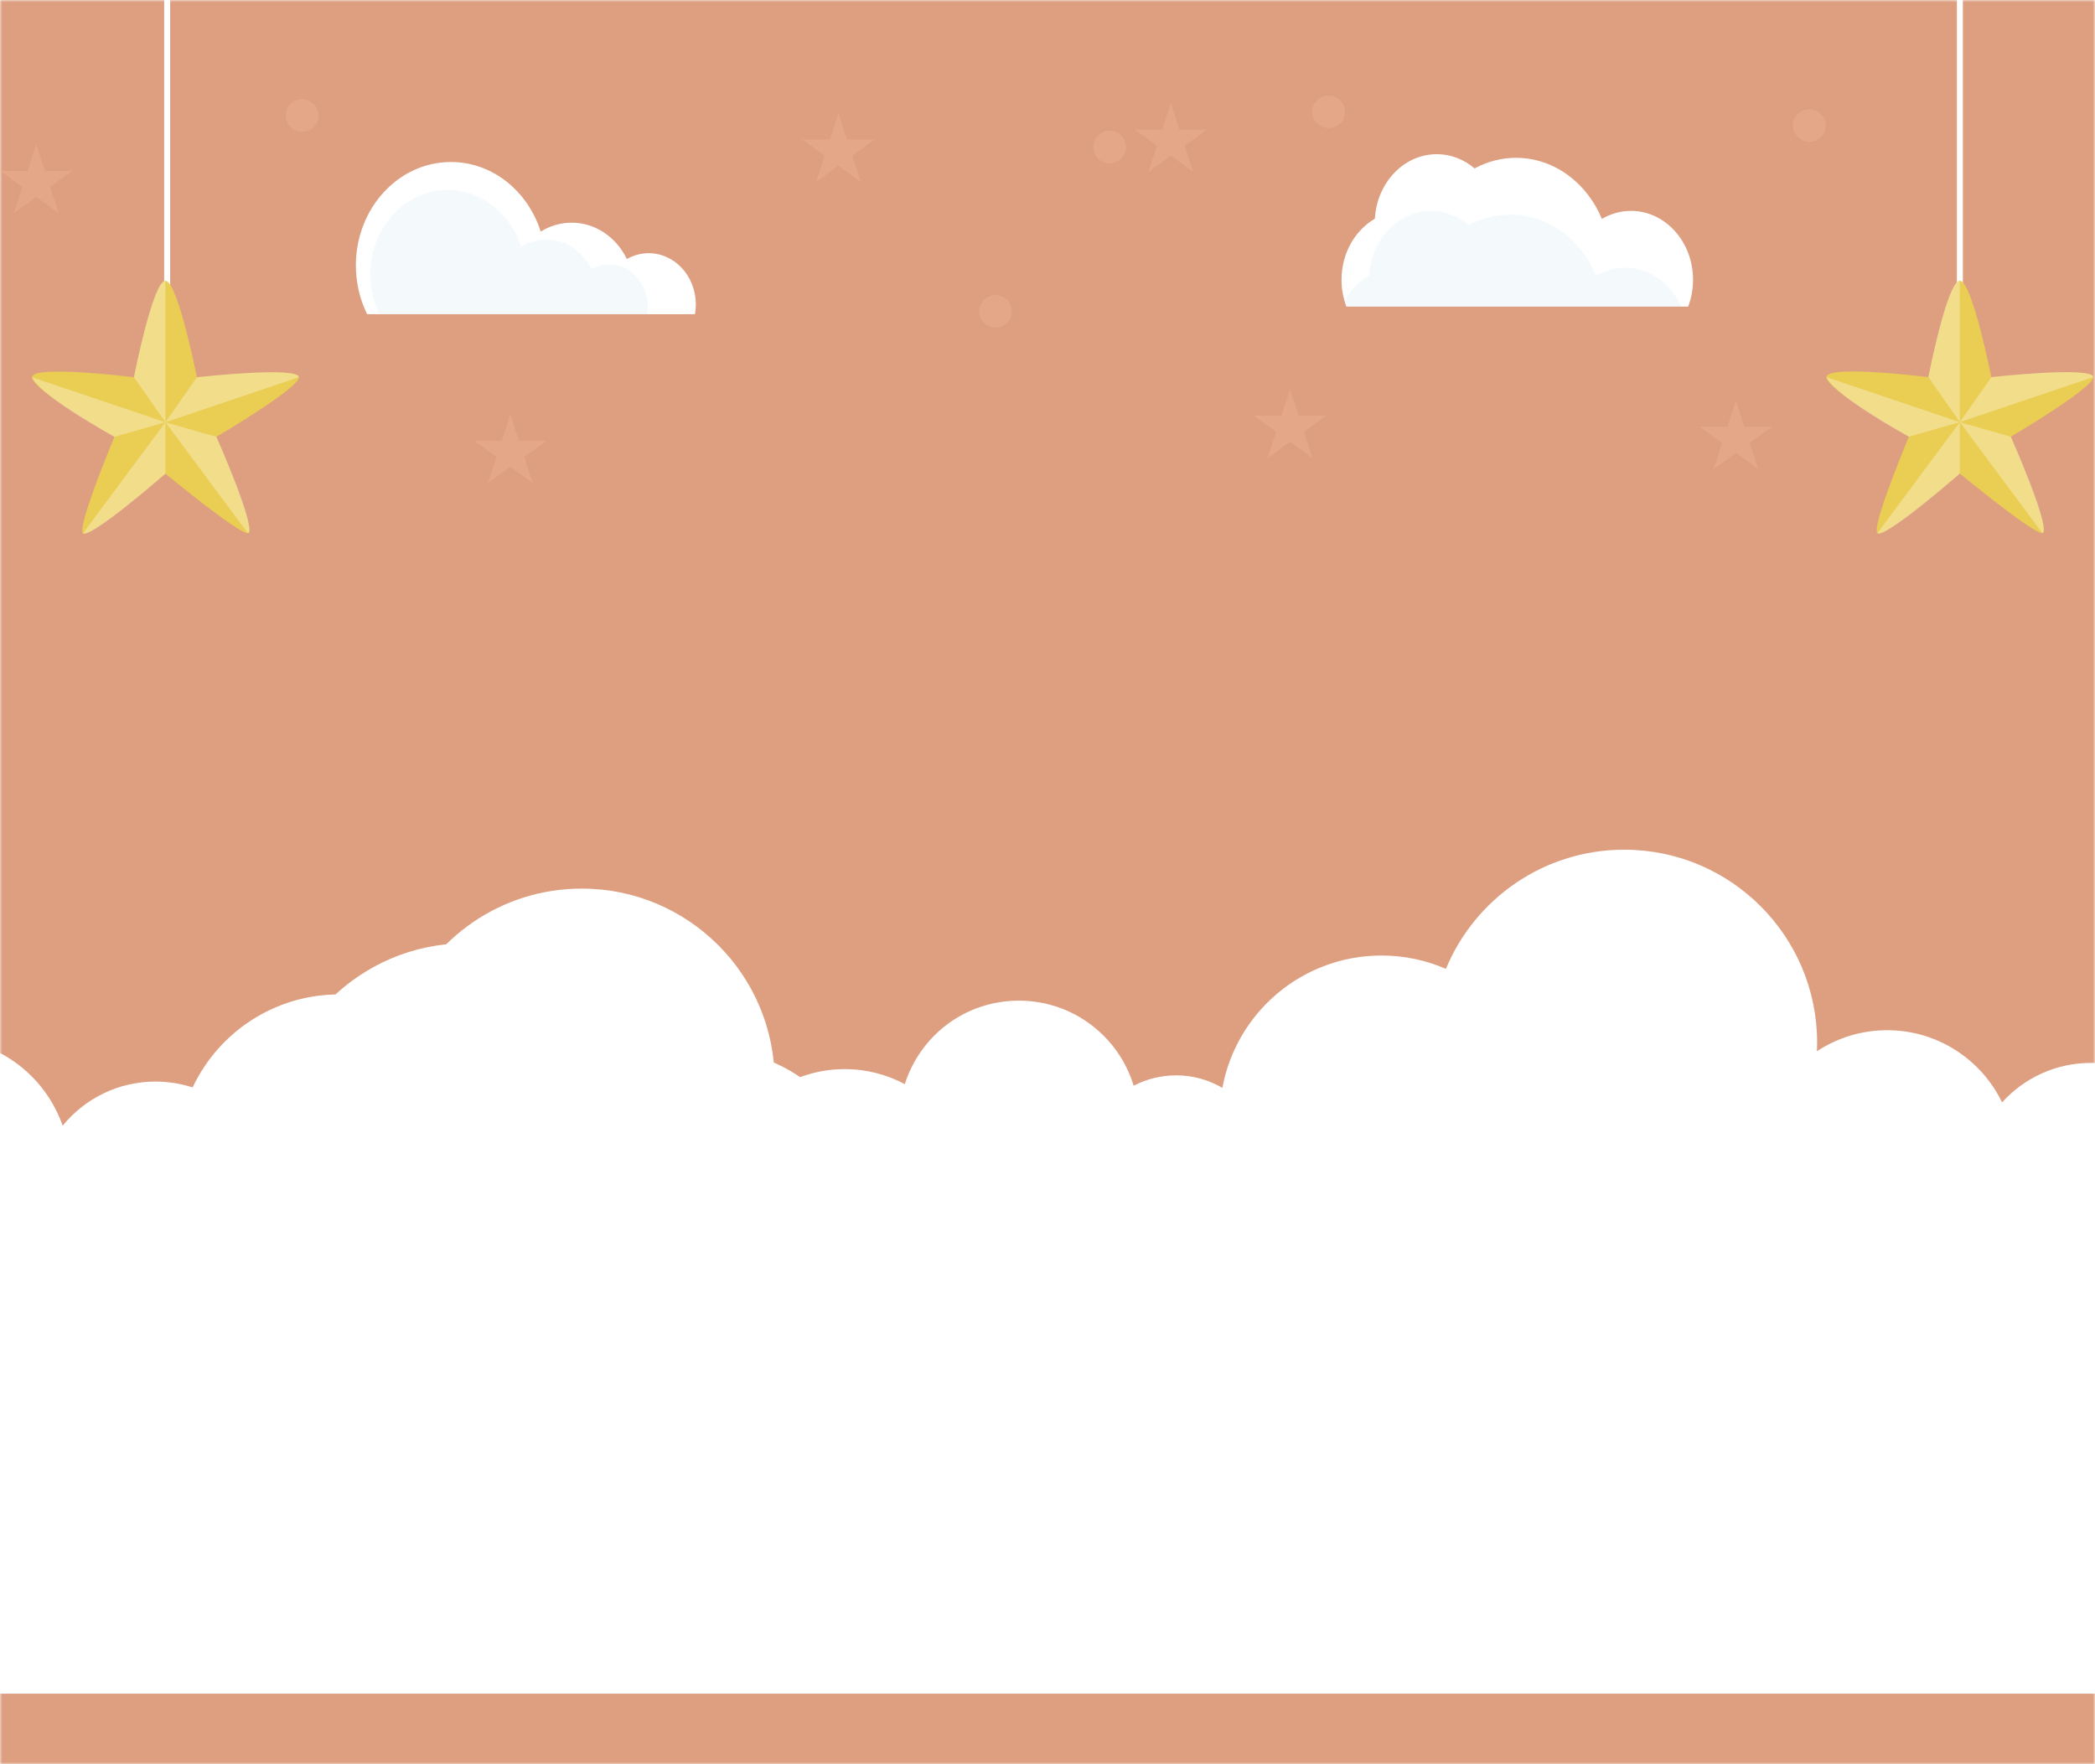 <svg width="475" height="400" viewBox="0 0 475 400" fill="none" xmlns="http://www.w3.org/2000/svg">
<g clip-path="url(#clip0_350_3800)">
<rect width="475" height="400" fill="white"/>
<mask id="mask0_350_3800" style="mask-type:alpha" maskUnits="userSpaceOnUse" x="0" y="0" width="475" height="400">
<rect width="475" height="400" fill="#D9D9D9"/>
</mask>
<g mask="url(#mask0_350_3800)">
<rect width="475" height="400" fill="#DD9F80"/>
<g clip-path="url(#clip1_350_3800)">
<path d="M-354.933 264.141V303.613L829 304.966V247.706C828.75 247.696 828.499 247.693 828.246 247.693C819.753 247.693 812.173 251.593 807.194 257.696C803.159 246.123 792.16 237.815 779.213 237.815C766.265 237.815 754.444 246.756 750.808 259.009C747.023 255.081 741.71 252.632 735.825 252.632C729.307 252.632 723.493 255.629 719.677 260.318C719.333 246.123 707.728 234.719 693.455 234.719C688.117 234.719 683.156 236.316 679.012 239.053C679.039 238.464 679.053 237.876 679.053 237.28C679.053 215.362 661.289 197.591 639.375 197.591C622.836 197.591 608.664 207.713 602.704 222.101C598.642 220.335 594.164 219.357 589.456 219.357C576.925 219.357 566.013 226.282 560.338 236.516C559.032 236.215 557.673 236.049 556.272 236.049C549.312 236.049 543.278 240.007 540.288 245.792C535.823 242.977 530.543 241.343 524.878 241.343C513.551 241.343 503.749 247.859 499.004 257.344C494.823 247.72 485.241 240.988 474.083 240.988C466.087 240.988 458.9 244.445 453.931 249.943C449.253 240.261 439.343 233.579 427.871 233.579C421.989 233.579 416.52 235.342 411.95 238.359C411.981 237.71 411.998 237.057 411.998 236.401C411.998 212.24 392.414 192.652 368.255 192.652C350.024 192.652 334.401 203.809 327.833 219.669C323.355 217.723 318.417 216.644 313.228 216.644C295.251 216.644 280.295 229.577 277.149 246.651C274.071 244.848 270.49 243.813 266.664 243.813C263.19 243.813 259.916 244.669 257.035 246.174C253.663 235.007 243.299 226.878 231.035 226.878C218.771 226.878 208.638 234.831 205.147 245.805C201.088 243.633 196.455 242.399 191.527 242.399C185.645 242.399 180.176 244.161 175.61 247.179C175.637 246.529 175.654 245.88 175.654 245.223C175.654 221.059 156.07 201.472 131.914 201.472C113.68 201.472 98.057 212.632 91.489 228.491C87.01 226.546 82.072 225.464 76.884 225.464C62.202 225.464 49.535 234.093 43.67 246.556C41.022 245.694 38.197 245.223 35.258 245.223C26.765 245.223 19.189 249.124 14.207 255.227C10.175 243.654 -0.827 235.345 -13.775 235.345C-26.722 235.345 -38.543 244.286 -42.179 256.539C-45.964 252.612 -51.278 250.162 -57.163 250.162C-64.455 250.162 -70.871 253.918 -74.585 259.598C-78.742 248.718 -89.271 240.988 -101.609 240.988C-107.491 240.988 -112.96 242.75 -117.53 245.768C-117.499 245.119 -117.483 244.466 -117.483 243.813C-117.483 219.648 -137.066 200.061 -161.226 200.061C-179.456 200.061 -195.079 211.218 -201.651 227.077C-206.126 225.135 -211.064 224.053 -216.252 224.053C-234.662 224.053 -249.902 237.615 -252.534 255.291C-255.798 253.167 -259.691 251.925 -263.875 251.925C-271.532 251.925 -278.219 256.066 -281.835 262.226C-287.256 255.315 -295.682 250.866 -305.145 250.866C-316.939 250.866 -327.123 257.761 -331.892 267.737C-335.61 264.276 -340.588 262.158 -346.068 262.158C-349.24 262.158 -352.244 262.869 -354.933 264.141Z" fill="white"/>
<g filter="url(#filter0_d_350_3800)">
<path d="M828.932 301.353V400H-355V284.919C-354.75 284.909 -354.499 284.905 -354.246 284.905C-345.753 284.905 -338.173 288.806 -333.194 294.909C-329.159 283.336 -318.16 275.027 -305.213 275.027C-292.265 275.027 -280.444 283.968 -276.808 296.221C-273.024 292.294 -267.71 289.844 -261.825 289.844C-255.307 289.844 -249.493 292.842 -245.678 297.531C-245.333 283.336 -233.728 271.932 -219.455 271.932C-214.118 271.932 -209.156 273.528 -205.012 276.265C-205.04 275.677 -205.053 275.088 -205.053 274.493C-205.053 252.574 -187.289 234.804 -165.375 234.804C-148.836 234.804 -134.664 244.926 -128.705 259.313C-124.643 257.547 -120.164 256.57 -115.456 256.57C-102.925 256.57 -92.014 263.495 -86.338 273.728C-85.033 273.427 -83.673 273.261 -82.273 273.261C-75.312 273.261 -69.278 277.219 -66.288 283.004C-61.823 280.19 -56.544 278.556 -50.878 278.556C-39.551 278.556 -29.749 285.071 -25.004 294.557C-20.823 284.932 -11.241 278.2 -0.083 278.2C7.913 278.2 15.1 281.658 20.069 287.155C24.746 277.473 34.656 270.792 46.129 270.792C52.011 270.792 57.48 272.554 62.05 275.572C62.019 274.922 62.002 274.269 62.002 273.613C62.002 249.452 81.586 229.865 105.745 229.865C123.976 229.865 139.599 241.022 146.167 256.881C150.645 254.936 155.583 253.857 160.772 253.857C178.749 253.857 193.705 266.79 196.851 283.863C199.928 282.06 203.51 281.025 207.336 281.025C210.809 281.025 214.083 281.881 216.965 283.386C220.337 272.219 230.701 264.09 242.965 264.09C255.229 264.09 265.362 272.043 268.853 283.018C272.911 280.846 277.545 279.611 282.473 279.611C288.355 279.611 293.824 281.374 298.39 284.391C298.363 283.742 298.346 283.092 298.346 282.436C298.346 258.271 317.93 238.684 342.086 238.684C360.32 238.684 375.943 249.844 382.511 265.704C386.989 263.759 391.927 262.676 397.116 262.676C411.798 262.676 424.465 271.306 430.33 283.769C432.978 282.906 435.802 282.436 438.742 282.436C447.234 282.436 454.811 286.336 459.793 292.439C463.825 280.866 474.827 272.558 487.775 272.558C500.722 272.558 512.543 281.499 516.179 293.752C519.964 289.824 525.277 287.375 531.163 287.375C538.455 287.375 544.871 291.13 548.585 296.81C552.742 285.93 563.271 278.2 575.609 278.2C581.491 278.2 586.96 279.963 591.53 282.98C591.499 282.331 591.482 281.678 591.482 281.025C591.482 256.861 611.066 237.273 635.225 237.273C653.456 237.273 669.079 248.43 675.651 264.29C680.125 262.348 685.063 261.265 690.252 261.265C708.662 261.265 723.902 274.828 726.534 292.503C729.797 290.379 733.691 289.137 737.874 289.137C745.532 289.137 752.219 293.278 755.834 299.438C761.256 292.527 769.681 288.079 779.145 288.079C790.939 288.079 801.123 294.973 805.892 304.949C809.609 301.489 814.588 299.371 820.067 299.371C823.24 299.371 826.243 300.081 828.932 301.353Z" fill="white"/>
</g>
</g>
</g>
<path d="M157.571 71.234C157.696 70.524 157.766 69.793 157.766 69.043C157.766 62.616 152.978 57.406 147.071 57.406C145.286 57.406 143.608 57.889 142.128 58.73C139.762 53.83 135.042 50.487 129.603 50.487C127.052 50.487 124.662 51.226 122.596 52.51C119.677 43.328 111.666 36.731 102.235 36.731C90.335 36.731 80.689 47.227 80.689 60.174C80.689 64.174 81.613 67.939 83.236 71.234H157.573H157.571Z" fill="white"/>
<path opacity="0.09" d="M146.709 71.234C146.81 70.654 146.868 70.057 146.868 69.446C146.868 64.199 142.959 59.946 138.137 59.946C136.68 59.946 135.31 60.339 134.101 61.026C132.17 57.026 128.316 54.296 123.876 54.296C121.794 54.296 119.842 54.899 118.156 55.949C115.772 48.453 109.233 43.067 101.533 43.067C91.819 43.067 83.944 51.635 83.944 62.204C83.944 65.47 84.698 68.544 86.024 71.234H146.709H146.709Z" fill="#8BCDE5"/>
<path opacity="0.56" d="M8.216 32.782L10.155 38.719H16.431L11.353 42.389L13.293 48.326L8.216 44.656L3.138 48.326L5.077 42.389L0 38.719H6.276L8.216 32.782Z" fill="#EAAD8D"/>
<path opacity="0.56" d="M115.724 93.987L117.663 99.924H123.939L118.861 103.592L120.801 109.529L115.724 105.86L110.646 109.529L112.585 103.592L107.508 99.924H113.784L115.724 93.987Z" fill="#EAAD8D"/>
<path opacity="0.56" d="M190.102 25.7L192.041 31.636H198.317L193.239 35.305L195.179 41.242L190.102 37.572L185.024 41.242L186.963 35.305L181.886 31.636H188.162L190.102 25.7Z" fill="#EAAD8D"/>
<path opacity="0.56" d="M292.497 88.296L294.436 94.233H300.712L295.635 97.902L297.575 103.839L292.497 100.17L287.42 103.839L289.359 97.902L284.281 94.233H290.557L292.497 88.296Z" fill="#EAAD8D"/>
<path d="M38.582 0H37.224V98.274H38.582V0Z" fill="white"/>
<path d="M37.508 63.675C34.718 63.675 30.367 85.532 30.367 85.532C30.367 85.532 7.262 82.643 7.262 85.532C7.262 88.422 25.955 99.04 25.955 99.04C25.955 99.04 17.382 119.471 18.814 120.897C20.248 122.323 37.508 107.389 37.508 107.389C37.508 107.389 53.847 120.897 56.201 120.897C58.555 120.897 49.061 99.04 49.061 99.04C49.061 99.04 67.754 88.062 67.754 85.532C67.754 83.003 44.648 85.532 44.648 85.532C44.648 85.532 40.298 63.675 37.508 63.675Z" fill="#EACD53"/>
<g style="mix-blend-mode:overlay" opacity="0.32">
<path d="M37.508 63.675V95.738L30.367 85.532C30.367 85.532 34.576 63.722 37.508 63.675Z" fill="white"/>
</g>
<g style="mix-blend-mode:overlay" opacity="0.32">
<path d="M37.508 95.737L7.262 85.532C7.262 85.532 8.338 89.337 25.955 99.04L37.508 95.737Z" fill="white"/>
</g>
<g style="mix-blend-mode:overlay" opacity="0.32">
<path d="M37.508 95.737L18.814 120.897C18.814 120.897 19.425 123.075 37.508 107.389V95.737Z" fill="white"/>
</g>
<g style="mix-blend-mode:overlay" opacity="0.32">
<path d="M37.508 95.737L56.201 120.897C56.201 120.897 58.804 121.114 49.061 99.04L37.508 95.737Z" fill="white"/>
</g>
<g style="mix-blend-mode:overlay" opacity="0.32">
<path d="M37.508 95.738L67.754 85.532C67.754 85.532 69.031 82.989 44.648 85.532L37.508 95.738Z" fill="white"/>
</g>
<path opacity="0.56" d="M68.513 29.895C70.565 29.895 72.228 28.241 72.228 26.2C72.228 24.16 70.565 22.506 68.513 22.506C66.462 22.506 64.799 24.16 64.799 26.2C64.799 28.241 66.462 29.895 68.513 29.895Z" fill="#EAAD8D"/>
<path opacity="0.56" d="M251.598 37.003C253.65 37.003 255.313 35.349 255.313 33.309C255.313 31.269 253.65 29.614 251.598 29.614C249.547 29.614 247.884 31.269 247.884 33.309C247.884 35.349 249.547 37.003 251.598 37.003Z" fill="#EAAD8D"/>
<path d="M382.758 69.512C383.47 67.644 383.864 65.589 383.864 63.432C383.864 54.807 377.564 47.815 369.794 47.815C367.41 47.815 365.166 48.475 363.198 49.636C359.806 41.462 352.365 35.785 343.724 35.785C340.355 35.785 337.168 36.649 334.332 38.187C331.959 36.162 328.99 34.956 325.765 34.956C318.293 34.956 312.183 41.422 311.726 49.588C307.232 52.196 304.164 57.415 304.164 63.433C304.164 65.59 304.558 67.644 305.271 69.513H382.759L382.758 69.512Z" fill="white"/>
<path opacity="0.09" d="M361.906 62.496C358.514 54.321 351.073 48.644 342.432 48.644C339.063 48.644 335.876 49.509 333.04 51.047C330.667 49.022 327.698 47.815 324.473 47.815C317.001 47.815 310.891 54.282 310.433 62.448C308.126 63.787 306.199 65.817 304.865 68.288C304.987 68.703 305.118 69.115 305.27 69.514H381.18C378.906 64.284 374.083 60.676 368.501 60.676C366.117 60.676 363.873 61.337 361.905 62.498L361.906 62.496Z" fill="#8BCDE5"/>
<path opacity="0.56" d="M393.575 90.827L395.514 96.764H401.79L396.713 100.434L398.653 106.371L393.575 102.701L388.498 106.371L390.437 100.434L385.359 96.764H391.635L393.575 90.827Z" fill="#EAAD8D"/>
<path opacity="0.56" d="M265.47 23.423L267.409 29.359H273.686L268.608 33.029L270.547 38.966L265.47 35.296L260.392 38.966L262.331 33.029L257.254 29.359H263.531L265.47 23.423Z" fill="#EAAD8D"/>
<path d="M445.041 0H443.683V98.274H445.041V0Z" fill="white"/>
<path d="M444.356 63.651C441.566 63.651 437.216 85.508 437.216 85.508C437.216 85.508 414.11 82.619 414.11 85.508C414.11 88.398 432.804 99.016 432.804 99.016C432.804 99.016 424.23 119.447 425.663 120.873C427.097 122.299 444.356 107.365 444.356 107.365C444.356 107.365 460.695 120.873 463.05 120.873C465.404 120.873 455.909 99.016 455.909 99.016C455.909 99.016 474.602 88.038 474.602 85.508C474.602 82.979 451.497 85.508 451.497 85.508C451.497 85.508 447.146 63.651 444.356 63.651Z" fill="#EACD53"/>
<g style="mix-blend-mode:overlay" opacity="0.32">
<path d="M444.356 63.651V95.713L437.216 85.508C437.216 85.508 441.425 63.698 444.356 63.651Z" fill="white"/>
</g>
<g style="mix-blend-mode:overlay" opacity="0.32">
<path d="M444.356 95.714L414.11 85.509C414.11 85.509 415.187 89.314 432.804 99.017L444.356 95.714Z" fill="white"/>
</g>
<g style="mix-blend-mode:overlay" opacity="0.32">
<path d="M444.356 95.714L425.663 120.874C425.663 120.874 426.274 123.052 444.356 107.366V95.714Z" fill="white"/>
</g>
<g style="mix-blend-mode:overlay" opacity="0.32">
<path d="M444.356 95.714L463.05 120.874C463.05 120.874 465.653 121.09 455.909 99.017L444.356 95.714Z" fill="white"/>
</g>
<g style="mix-blend-mode:overlay" opacity="0.32">
<path d="M444.356 95.714L474.603 85.509C474.603 85.509 475.879 82.966 451.497 85.509L444.356 95.714Z" fill="white"/>
</g>
<path opacity="0.56" d="M410.225 32.171C412.277 32.171 413.94 30.517 413.94 28.477C413.94 26.436 412.277 24.782 410.225 24.782C408.174 24.782 406.511 26.436 406.511 28.477C406.511 30.517 408.174 32.171 410.225 32.171Z" fill="#EAAD8D"/>
<path opacity="0.56" d="M301.238 29.037C303.289 29.037 304.952 27.383 304.952 25.342C304.952 23.302 303.289 21.648 301.238 21.648C299.186 21.648 297.523 23.302 297.523 25.342C297.523 27.383 299.186 29.037 301.238 29.037Z" fill="#EAAD8D"/>
<path opacity="0.56" d="M225.714 74.281C227.766 74.281 229.429 72.627 229.429 70.587C229.429 68.546 227.766 66.892 225.714 66.892C223.663 66.892 222 68.546 222 70.587C222 72.627 223.663 74.281 225.714 74.281Z" fill="#EAAD8D"/>
</g>
<defs>
<filter id="filter0_d_350_3800" x="-499" y="69.865" width="1471.93" height="458.135" filterUnits="userSpaceOnUse" color-interpolation-filters="sRGB">
<feFlood flood-opacity="0" result="BackgroundImageFix"/>
<feColorMatrix in="SourceAlpha" type="matrix" values="0 0 0 0 0 0 0 0 0 0 0 0 0 0 0 0 0 0 127 0" result="hardAlpha"/>
<feOffset dy="-16"/>
<feGaussianBlur stdDeviation="72"/>
<feComposite in2="hardAlpha" operator="out"/>
<feColorMatrix type="matrix" values="0 0 0 0 0.867 0 0 0 0 0.624 0 0 0 0 0.502 0 0 0 0.3 0"/>
<feBlend mode="normal" in2="BackgroundImageFix" result="effect1_dropShadow_350_3800"/>
<feBlend mode="normal" in="SourceGraphic" in2="effect1_dropShadow_350_3800" result="shape"/>
</filter>
<clipPath id="clip0_350_3800">
<rect width="475" height="400" fill="white"/>
</clipPath>
<clipPath id="clip1_350_3800">
<rect width="1184" height="250" fill="white" transform="translate(-355 150)"/>
</clipPath>
</defs>
</svg>

